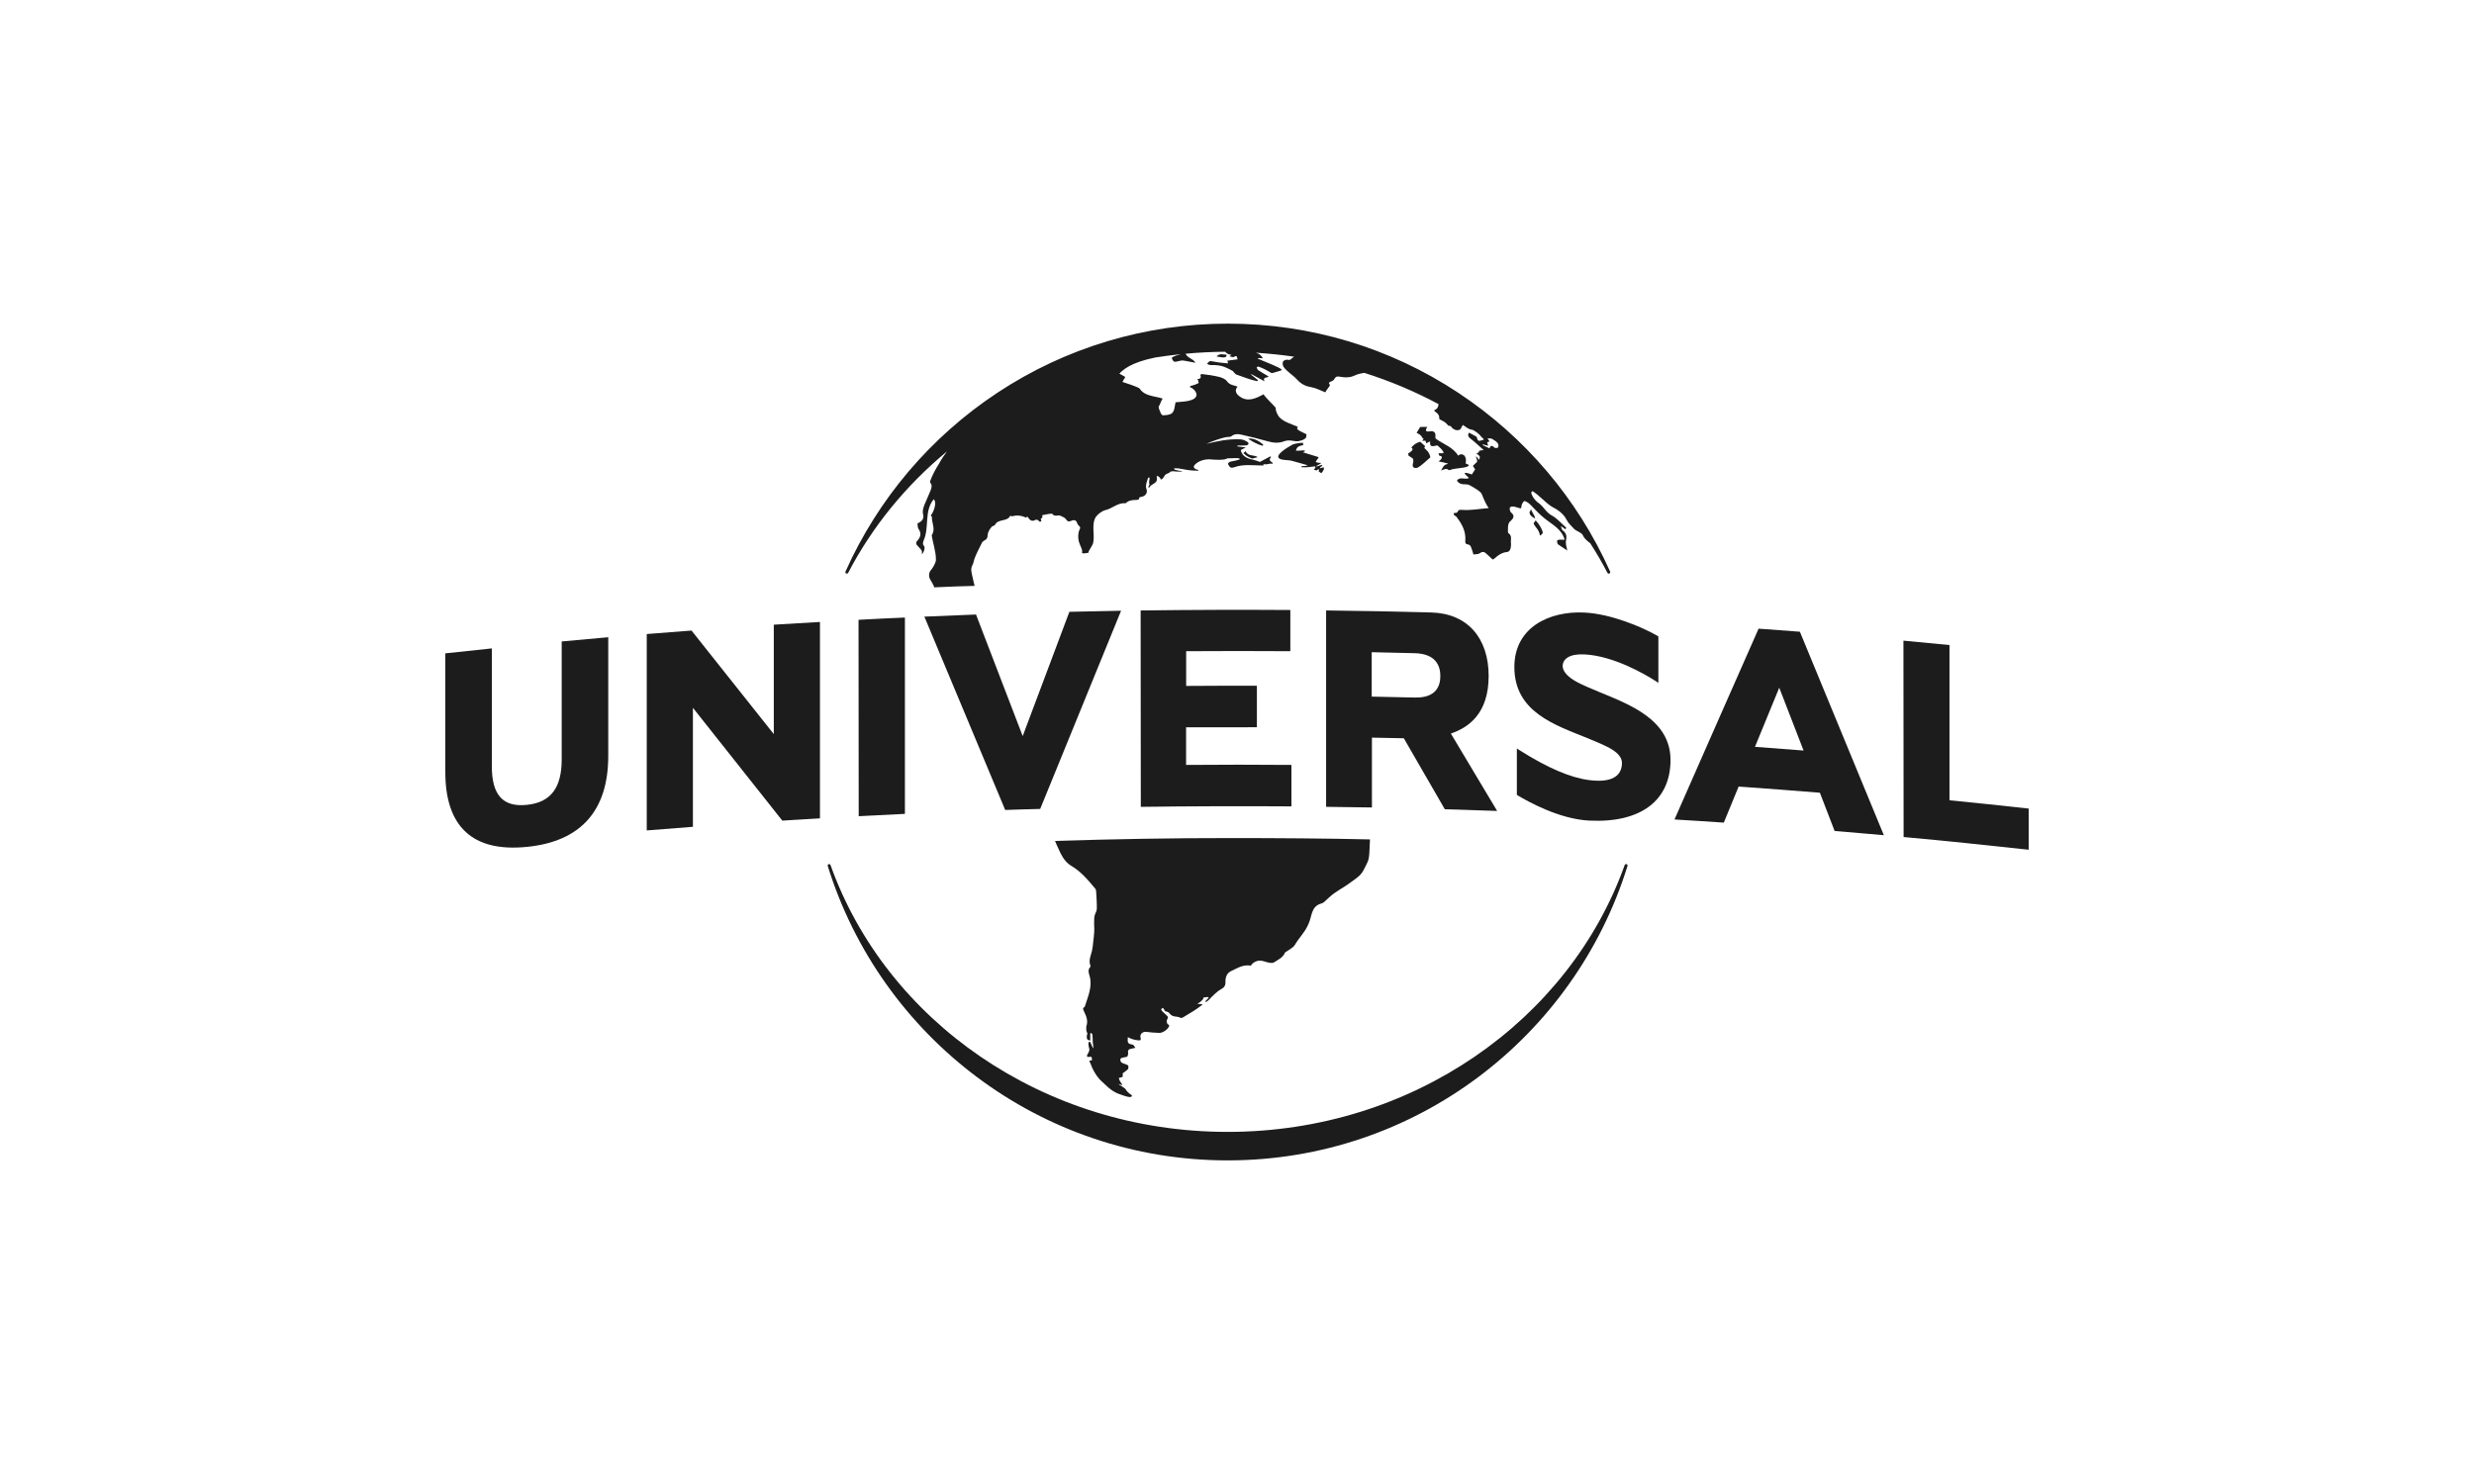 <?xml version="1.0" encoding="UTF-8"?>
<svg id="Layer_1" data-name="Layer 1" xmlns="http://www.w3.org/2000/svg" viewBox="0 0 1000 600">
  <defs>
    <style>
      .cls-1 {
        fill-rule: evenodd;
      }

      .cls-1, .cls-2 {
        fill: #1c1c1c;
        stroke-width: 0px;
      }
    </style>
  </defs>
  <g id="g8">
    <g id="g12424">
      <path id="path1072" class="cls-2" d="m496.22,469.16c-76,0-140.26-50.09-161.64-119.04-.07-.33.07-.67.4-.73.33-.07.67.07.73.4,22.37,62.67,85.76,107.85,160.49,107.85s138.12-45.18,160.49-107.85c.07-.33.4-.47.75-.4.33.07.47.4.4.73-21.38,68.96-85.65,119.04-161.64,119.04"/>
      <path id="path1102" class="cls-2" d="m420.27,211c-.07-.12-.47-.52-.6-.61-.47-.33-.68-.31-1.06-.21-.4.09-.47.21-.75.31-.33.09-.68.09-1.01-.02-.68-.21-1.12-1.08-1.64-1.67-.13.17-.4.49-.4.49-1.83-.8-3.69-1.15-5.68-.54-.2.05-.53-.19-.75-.26-.73,1.46-2.26,1.69-3.61,1.97-.6.12-1.2.4-1.81.73-.33.23-.67.96-1.01,1.22-.33.31-.71.17-1.01.49-1.01,1.1-1.72,2.37-1.74,3.54-.02.92-.33,1.64-1.29,2.06-.4.19-.85.59-1.03.99-1.03,2.02-2.09,4.08-2.93,6.22-.33.87-.47,2.07-.92,2.86-.73,1.34-.4,2.53-.13,3.85.27,1.36,1.03,4.46,1.03,4.46-4.25.09-10.98.33-16.34.59-.05-.68-1.38-2.84-1.64-3.24-.27-.37-.94-2.42.4-3.83.47-.54,1.95-2.68,1.95-4.06.05-3.43-1.36-7.18-1.69-9.98,1.69-2.44-.07-4.91.07-7.39,0-.07-.33-.37-.47-.54,1.74-2.21,2.37-5.87,1.17-6.55-3.95,4.86-1.64,11.34-4.06,16.69-.2.73-.53,1.41.2,2.21.68.7-.53,3.54-.98,3.1.67-1.34-1.2-2.51-2.09-3.73-.27-.35,0-.77,0-1.15,1.52-1.55,2.26-3.17.8-5.19-.4-.57-.27-1.48-.4-2.21,1.74-.68,2.7-1.92,2.3-3.47-.4-1.6.07-3,.67-4.41.73-1.74,1.5-3.47,2.26-5.26.47-1.15.8-2.25-.02-3.26-.13-.17-.2-.47-.13-.59.92-2.51,2.16-4.86,3.64-7.16.94-1.76,2.02-3.38,3.21-4.95-16.59,13.75-30.21,30.39-39.95,49.1-.13.21-.33.33-.53.33-.33,0-.6-.28-.6-.61l.05-.23c13.19-29.46,34.41-54.45,61.38-72.29,27.65-18.28,59.87-27.95,93.16-27.95s65.51,9.67,93.15,27.95c26.97,17.84,48.19,42.83,61.38,72.29l.05.23c0,.33-.27.61-.6.61-.2,0-.4-.12-.53-.31-2.12-4.13-4.46-8.1-6.95-11.97-1.17-.92-2.32-1.76-2.98-3.22-.53-1.22-2.7-1.62-3.66-2.7-.98-1.1-2.18-2.14-2.84-3.43-1.34-2.68-3.61-4.18-6.24-5.56-2.63-1.76-4.72-4.3-7.49-6.1-.27-.14-.47.23-.67.49.4,1.92,1.88,3.54,3.66,4.76,1.69,1.53,2.72,3.61,4.98,4.69,2.09,1.27,3.73,3.19,5.56,4.83l-.07.12-.33.45c-.53-.4-1.1-.8-1.64-1.2l-.13.07c.27.61.33,1.41.77,1.67,1.34.89,1.57,2.3,1.38,3.33-.02.17-.05.31-.07.45-.05.19-.07.37-.07.57v.07c-.02.14-.02.23-.02.4,0,.73.13,1.41.33,2.09.07.37.13.75.27,1.15-1.26-.85-2.55-1.62-3.78-2.51-.27-.21-.27-.77-.4-1.2l.02-.02-.02-.17c.53-.85,1.92-.31,3.07-.49-1.15-4.34-5.07-6.1-8.33-8.8-1.52-1.24-2.91-2.63-4.25-4.04-1.06-1.15-2.18-2.44-3.75-2.82-.33.42-.67.75-.89,1.24-.27.52-.13,1.88-.68,1.76-1.24-.26-3.07-1.24-4.18-.42-.27.61-.02,1.78.6,2.23,1.55,1.29.6,2.53-.6,3.52-.86.82-.82,2.23-.82,3.33,0,.45-.07,1.13.13,1.31,1.78,1.15.82,2.91,1.12,4.39-.02,1.22-.13,3.12-1.6,3.29-3.87.33-5.38,3.8-6.05,2.82-1.08-.96-1.41-1.27-2.12-1.95-.87-.87-1.62-1.29-2.86-.37-.6.45-1.66.35-2.58.49-.27-.85-.4-1.57-.67-2.18-.33-.82-.4-1.71-1.69-1.92-.4-.05-1.01-.17-.92-1.34.33-3.85-1.29-6.78-3.55-9.76-.2-.31-1.06-.61-1.12-.99-.2-.94.73-.35,1.36-.8.6-.42-.05-1.2,2.14-1.03,3.38.26,6.81-.42,10.63-.73-2.09-3.05-2.42-5.37-3.15-6.2-.6-.73-2.81-2.14-4.65-3.1-.47-.23-1.12-.33-1.69-.31-1.38.05-2.55-.26-3.35-1.48,1.2-1.83,3.24-.23,4.88-1.08-.6-.63-1.76-1.48-1.78-1.97.77-.35,2.14.37,2.93.54.47-.77.89-1.34,1.34-2.06-.2-.37-.98-1.22-.82-1.53,1.81-1.85,2-1.1,1.12-3.59.33-.26.77.73,1.24,1.27.13-.63,1.12-1.27-.94-2.44-.13-.12.47-.35.82-.61.27-.19-.02-.49.27-.61.67-.26,1.5-.14,1.72-.37-1.76-1.41-3.12-2.89-4.84-4.18-1.24-.85-1.86-1.81-1.01-2.77.96.54,1.95,1.03,2.89,1.57.6.66.13,1.38,1.24,1.78.27-.19,1.66-.28,1.74-.57.13-.33-.94-.99-1.06-1.22-.53-.92-2.93-2.75-3.75-2.77-1.03-.05-2.81-1.27-3.59-2,.27.23-.47.54-.47.77-.6,2.39-3.45,1.48-4.36-.12-.2-.31-.87-.07-1.1-.35-1.62-1.83-1.55-1.41-3.52-2.51-.13-.12-.05-.45-.13-.99-.13-1.41-2.02-2.21-2.02-2.56,0-.37,1.57-.17,1.76-2.58-9.55-5.12-19.6-9.34-29.97-12.63-1.36.19-2.7.49-3.83,1.01-1.92,1.01-4.25.92-6.43.49-1.06-.19-1.5.26-1.97,1.13-.4.73-1.48.77-2.14,1.38l.47.99c-.53.99-1.2,1.57-1.9,2.86-2.02-.77-3.73-1.76-5.82-2.11-2.3-.37-4.1-1.36-5.61-3.07-1.62-1.78-3.97-3.1-5.4-5.07-.4-.54-.47-1.41-.33-2.02.13-.47.78-.75,1.41-.92.4-.05.89.14,1.29.12.4-.05,1.43-1.15,1.86-1.34-5.14-.73-10.33-1.27-15.54-1.6,1.34.33,2.3,1.03,2.91,2.28-.71-.02-1.34-.07-1.95-.12l-.05.28c3.38,1.48,8.5,3.29,9.65,4.41.07.31-1.12.61-3.83,1.38-.67.14-1.64-1.2-5.66-2.63-.13-.05-.68.31-.67.33.13.43.33.92.68,1.17,1.29.85,2.67,1.64,4.2,2.53-.85.63-2.51.14-1.72,1.92-1.92-1.06-3.61-1.97-5.3-2.89l-.13.19c.94.77,1.86,1.5,2.79,2.25-.07.14-.13.26-.27.42-2.93-.59-5.7-1.76-8.54-2.72-.33-.14-1.1-1.13-1.36-1.41,0,0-2.67-1.48-3.95-1.85-1.26-.37-2.84-.61-4.44-.54-1.6.07-1.95-.54-1.95-.54,0,0,.53-.99,1.32-1.06.77,0,2.81.54,4.04.61,1.24.14,3.07.31,3.07.31-.13-.54-.2-.75-.27-1.1,1.34-.17,2.67-.35,4.13-.54-.33-.73-.07-1.95-1.57-.92-.27.19-.96-.19-1.76-.33.47-.31.68-.42.89-.59-.47-.07-1.03-.12-1.43-.31-.47-.23-.82-.54-1.17-.92-5.35.05-10.68.31-15.98.8.68,1.76,2.89,1.83,4.01,3.66-1.78-.26-3.57-.75-5.3-.94-.98.02-2.26.61-3.19.52-.67-.07-1.1-1.57-1.17-1.53.77-.75,2.21-1.1,3.71-1.53-3.45.35-6.88.82-10.28,1.34-10.14,2.06-13.12,5.07-14.55,6.52,0,0,1.81.99,2.4,1.36-.47.77-.85,1.46-1.17,2,1.57.49,5.73,1.85,6.92,2.63,2.06,3.24,6.05,3,9.34,4.11-.73,1.03-.89,2.14-1.52,3.1-.13.21-.13.63,0,.89.4.85.47,1.46.98,2.3.13.19.47.49.68.47,4.67-.12,4.36-1.53,5.07-5.26,2.28-.31,7.91-.12,8.5-2.84.07-1.53-1.55-2.93-2.72-3.31.07-.14.2-.33.27-.49.86-.05,3.07-.92,3.35-1.22-.4-.54.13-.61-.6-1.48.8-.17,1.2-.17,1.38-.7.05-.14,0-.52-.07-.75-.05-.14-.02-.31.05-.42.13-.14.27-.23.53-.21,2.35.26,4.79.63,7.11,1.2,1.06.31,2.35.82,2.93,1.64,1.2,1.71,2.86,1.64,4.36,2.25-1.43,1.53-.53,3.07.94,4.04,3.21,2.32,6.62.66,9.51-.94,1.01,1.5,3.85,4.11,4.98,5.47,0,0-.33.92,1.01,3.17,1.41,2.32,5.28,3.36,7.96,4.51-.82.87-.4,1.2,3.45,3-.07.63-.02,1.29-.47,1.67-.67.61-1.67.87-2.32,1.03-1.01.31-1.97.07-2.77-.05-1.17-.19-2.32-.26-3.47.19-2.3.89-4.46.63-6.76-.02-3.45-.99-6.92-1.83-10.42-2.63-1.43-.35-2.91-.42-4.22.66-.4.33-1.34.19-2.04.31-1.81.28-6.39,1.92-7.96,2.72,4.13-1.01,8.36-2.02,13.52-1.83.87.05,1.69.23,2.86.92.33.19.71.61.6.96-.05.26-.67.57-.98.57-1.15.09-2.3.05-3.45.05-.02.14-.07.26-.07.37,1.06.12,2.09.26,3.41.4-.75.4-1.38.7-2.04,1.08.53,2.44,2.51,3.43,5,3.9.77.14,1.95.61,2.75.89,1.36-.7,2.65-1.38,3.95-2.11.33-.19.77-.05.4.42-.78.77-.13.73-.33,1.1.33.31.75.66,1.12.99.13.12.13.23-.07.35-1.66-.26-1.62.45-3.64.14-.13.21.53.61-.53.54-3.75-.02-7.53-.61-11.17.68-.77.28-1.62.47-2.14-.45-.2-.31-.53-.73-.47-.96.13-.37.6-.75.96-.82,1.24-.28,2.53-.42,3.85-.96-.07-.77-2.72-.35-5.1-.37-.96.75-4.29.63-6.41.45-2.58-.33-5.79.66-7.09,2.61-.2.33.07.87.4,1.1.33.31,1.52.4,1.46.82-5.52.05-6.99-1.2-10-.92,0,.09.4.21.27.52.4.07.82.14,1.2.28.33.12,1.15.17,1.72.23.13.07.13.17,0,.23-.85,0-2.14.07-2.46,0-.75-.26-1.48,0-2.02,0-.6.8-1.6.8-2.09,1.29-.53.42-1.03,2.09-1.95,1.9-.02-.82-.86-1.03-1.17-1.41-.13.09-.33.17-.47.23.94,2.93-2.12,2.77-2.93,4.46-.33.23-.27-.23-.4-.31.33-.42.33-.75.53-.96-.47-.57,0-1.83,0-2.65-.13-.23-.6-.17-.73.31-.4,1.36-.94,2.46-.67,3.87.75,1.53.02,3.05-1.69,3.47-.47.14-1.36,0-1.12.96,0,.02-.67.33-1.06.33-2.23-.02-3.31.35-4.44,1.34-3.15-.31-5.26,2.09-8.05,2.75-1.5.35-2.98,1.53-3.92,2.7-1.92,2.93-.47,7.04-1.08,10.33-.27,1.48-1.86,3.12-2,4.27,0,0-.27.02-.47.05-.47.02-1.72.45-2.14-.12.53-1.03-.82-2.86-1.22-4.44-.4-1.48-.4-3.45.27-4.86.4-.82.4-1.01-.4-1.71-.2-.17-.33-.4-.4-.59-.53-1.48-1.08-1.9-2.7-1.22-.77.37-1.43.23-1.97-.68-.4-.66-1.5-1.08-2.35-1.46-.96-.37-2.18.59-3.15-.68-.33-.42-3.1.37-4.09.47-.13.07.33.92-.27,1.24-.13.12-.4.19-.33.4,0,.07.33.63.2.77-.27.23-.4.23-.4.23h-.27Zm185.21-30.02c.92-1.78-1.15-2.75-2.44-3.57-.4-.23-1.03-.09-1.78-.17.4.57.53.87.82,1.22-.33.14-.67.26-.96.37.13.42.2.8.4,1.41-.89-.23-1.5-.42-2.14-.57l-.13.26c.89.43,1.78.87,2.79,1.34.4-1.08.98-1.38,1.97-.31.2.26,1.38.19,1.48,0"/>
      <path id="path1148" class="cls-1" d="m495.73,143.38c.4,1.9-2.75.87-3.99.75,1.34-1.48,2.75-.68,3.99-.75"/>
      <path id="path1154" class="cls-2" d="m526.92,179.95c-2.91.4-2.79,1.5-3.12,2.25,1.01.14,2.63-.19,3.55-.07l.13.33c-.2.09-.33.19-.82.42,2.26.73,4.27,1.34,6.36,1.95-.2.61-1.03,1.41-1.22,1.9,1.15.66,2.09.28,2.16.47.13.19-1.32.82-1.86,1.2l.13.23c.6-.19,1.92-.73,2.12-.61.53.4-.67.54-.94,1.31.67-.09,1.29-.33,1.62-.4.13.19-.13.35.2.61-1.08,2-.96,2.02-2.23,1.03-.13-.12.47-.54-.05-.87-.2-.12-.33.33-.8.52-.33-.14-.67-.21-1.08-.31.13-.4,1.03-.77.47-1.36-1.78.28-3.64.45-5.26.37-.4-.09-.27-.37-.02-.45.96.02,2.37-.23,2.3-.37-2.18-.66-4.01-1.08-6.01-1.69-1.88-.61-5.07-.14-5.79-1.41-.67-1.17,2.32-3.38,5.49-5.14.68-.42,2.55-.77,4.39-.85.2.09-.2.73.27.92"/>
      <path id="path1200" class="cls-1" d="m618.76,205.77c.67,1.78,1.74,2.84,1.72,3.87-1.48-.73-2.26-1.55-2.23-2.53.02-.42.53-.4.53-1.34"/>
      <path id="path1206" class="cls-2" d="m502.58,183.17c.27-.09.67-.59.89-.77.92,2.21,3.31,1.36,4.93,2.44-.82.19-1.55.37-2.3.57-2-.87-2.18-1.01-3.52-2.23"/>
      <path id="path1236" class="cls-2" d="m504.48,177.37c1.95-.35,4.34.73,6.13,2.46l-.2.42c-2.7-.73-4.65-2.02-5.91-2.89"/>
      <path id="path1266" class="cls-2" d="m571.14,187.34c.27-.8.13-1.64-.13-2.02-.89-.54-.8-.57-1.69-1.1.05-.14-.13-.75-.13-.92.77-.37.96-.63,1.48-1.06.8-1.01-.33-1.1-.13-1.38.96-1.22,2.28-1.95,3.52-2.25.6.54,1.2,1.08,1.97,1.76-.02.05-.2.54-.33.77.8.75,2.04,1.62,2.46,3.76-2,1.76-3.73,3.4-4.9,4.04-.6.37-1.46.35-1.88.05-.27-.23-.53-.66-.27-1.64"/>
      <path id="path1296" class="cls-2" d="m576.49,179.22c-.13-.37-.2-.7-.33-1.06-.4.12-.53-.12-1.29.14.4-.7.47-.73.71-1.1l-.4.21c-.33-.47-.53-1.03-.92-1.38-.53-.49-1.24-.8-1.66-1.03.47-.85.94-1.6,1.43-2.37.71,0,1.67,0,2.89-.02-1.06,1.64-.53,2.04,1.1,1.78,1.41-.21,2.28.31,2.18,1.83-.05.47.07.96.07,1.1,3.19,2.32,7.07,3.47,9.11,6.9,1.43-1.34,3.71-.23,3.05,3.17.4.14.8.33,1.2.52-.02.17-.02.33-.02.35-.6,1.08-5.49.89-7.51,1.76-1.08.45-.4-1.31-3.59.23,1.41-3.1,2.06-2.18,2.81-2.84-1.06-.21-2.28-.49-3.87-.87,1.15-.63,2.14-2.14.47-2.25-.27-.02-.27-.61-.47-1.03h1.78c.13-.12.2-.26.33-.33-.8-1.34-1.32-1.76-2.53-2.82-1.15-.05-3.29,1.36-2.98-1.64-.67.31-1.1.49-1.57.75l.02.05-.07-.05"/>
      <path id="path1326" class="cls-2" d="m622.42,216.33c-.4-2.28-1.76-3-2.49-4.55-.13-.28.47-.85.8-1.38,1.52,1.62,2.7,3.73,2.86,4.95.07.73-.4.12-.77,1.15-.13-.05-.4-.05-.4-.17"/>
      <path id="path1356" class="cls-2" d="m488.55,403.46c0-.6-1.24-.27-2.09-.13-.27.02.71.53-2.49,2.56.47,0,2.7.05,1.95.4-2.56,2.06-5.1,3.43-7.86,5.12-.27.13-.68.2-.89.13-1.36-.89-3.1,0-4.46-1.83-.53-.77-1.41-.67-1.76-.89-.13-.05-.73-1.41-.94-1.29-.07.07-.71.4-.67.6.07.27.47.75.47.75.67.73,1.72,1.52,2.26,2.23.07.13-.05.73-.4,1.29-.13.27-.13.94.2,1.55.13.33.8.2.71.8-.2,1.22-2.55,2.93-3.95,2.86-1.76-.02-3.52-.2-5.26-.4-1.48-.2-2.75.89-2.35,2.37.27.85-.05,1.1-.67,1.06-1.6-.13-3.05-.47-4.48-1.32-.2,2.44.02,2.7,2.04,3.07.33.07.6.75,1.03,1.26-1.43.47-3.35.13-2.95,2.04.13.47-.2,1.03-.33,1.52-.85.33-2.46.33-2.77.89-.4,2.02,1.72,1.74,3.17,2.7.07.6.07,1.17-.07,1.41-.47.53-1.64,1.34-2.21,1.76.05.68.13,1.2-.13,1.48-.4.07-1.01.33-1.43.4.27,1.34,1.15,2.21,1.48,2.75-.05.27-1.06-.27-1.72-.33l2.12,1.38c1.22.71.71.94,1.86,2,1.08.96,1.62,1.15,1.57,1.27-.07.2.2,1.22-3.1.13-3.92-1.27-4.93-1.76-9.53-6.22,0,0-2.46-2.21-4.13-6.85-.13-.33-.53-.75-.33-1.03.13-.2.4-.27.92-.2-.05-.47.05-1.2-.2-1.38-.4-.33-1.76.4-1.83-.53.53-1.38.77-1.08,1.01-2.42.07-.4-.4-.87-.4-2.81,0-.33.53-.47.77-.27.4.85.73,2.02,1.32,2.55-.67-4.04-.13-2.86-.53-5.82-.47-.6-.67-.27-.82-.27v2.89c-1.17-.13-1.6-.53-1.34-2.32.05-.27.47-.07.02-.92-.4-.73-.27-1.86-.27-2.46.78-2.09.07-4.01-.8-5.79-1.15-2.21.02-1.52.27-2.44,1.17-3.85,3.01-7.63,1.92-11.92-.33-1.22-.98-2.63.2-3.87.13-.13.07-.53,0-.77-.71-2.06.27-3.87.71-5.79.27-1.29.4-2.63.53-3.95.27-2.16.53-4.36.33-6.53.05-1.52-.05-2.26.13-3.41.13-1.01.92-1.97.96-3.01.05-2.35-.13-4.7-.27-7.04-.02-.4-.13-.92-.4-1.22-2.89-3.47-5.77-6.9-9.69-9.2-2.81-1.66-4.1-4.53-5.64-7.96-.27-.53-.53-1.29-.89-2.09,23.73-.75,47.41-1.17,71.05-1.15,17.77,0,38.47.12,56.26.54-.13,2.44-.27,5.26-.27,5.73-.27,3.38-.85,3.57-2.32,6.67-1.27,2.46-3.38,3.57-5.24,4.98-2.89,2.21-6.27,3.71-8.9,6.27-.94.75-1.78,1.92-2.84,2.23-4.44,1.15-3.78,5.35-5.4,8.54-1.5,3.41-3.45,4.9-5.49,8.38-.89,1.22-2.58,1.97-3.85,2.89-.89,2.18-2.91,2.98-4.67,4.13-1.62.47-3.4-.6-5.07-.78-1.57-.27-3.52.85-4.09,2-3.17-.53-5.12.86-7.79,2.09-2.04.86-2.53,2.7-2.49,4.53.05,1.41-.53,2.21-1.52,2.75-2.09,1.15-3.59,2.81-5.26,4.53-.71.73-1.27.8-1.36.8-.02.02-.53.07,1.36-1.66h-.04Zm-1.36,1.66h0"/>
      <path id="path1386" class="cls-2" d="m741.56,335.98c-1.97-5.19-3.97-10.33-5.96-15.47-10.94-.89-21.9-1.71-32.84-2.49l-5.99,14.58c-6.64-.45-13.28-.89-19.93-1.27,11.34-25.77,22.65-51.52,33.99-77.15,2.77.21,5.56.4,8.33.61,2.79.21,5.56.4,8.36.63,11.31,27.37,22.63,54.8,33.94,82.27-6.62-.61-13.26-1.15-19.9-1.71h0Zm-32.2-34.03c6.55.49,13.1.99,19.65,1.5-3.29-8.47-6.55-16.92-9.83-25.4-3.26,7.98-6.55,15.94-9.81,23.89"/>
      <path id="path1416" class="cls-2" d="m406.31,327.49c-10.89-26.15-21.78-52.18-32.67-78.18,6.95-.31,13.92-.59,20.87-.85,6.29,16.38,12.58,32.77,18.87,49.15,6.29-16.76,12.58-33.52,18.87-50.25,6.97-.17,13.92-.31,20.89-.43-10.91,26.64-21.8,53.35-32.69,80.13-2.35.07-4.72.12-7.07.19-2.35.07-4.69.17-7.06.23"/>
      <path id="path1446" class="cls-2" d="m198.8,309.81c0,11.31,4.22,16.62,14.11,15.61,9.9-.99,14.13-7.09,14.13-18.4v-47.67c6.27-.61,12.56-1.17,18.82-1.71v47.97c0,22.06-11.01,34.64-32.95,36.8-21.92,2.18-32.91-8.21-32.91-30.28v-47.97c6.27-.68,12.53-1.36,18.8-2"/>
      <path id="path1476" class="cls-2" d="m646.22,279.7c12.25,5.05,29.01,11.2,29.01,27.55s-11.95,25.56-32.84,24.53c-12.32-.61-25.21-7.96-28.87-10.16-.13-.07-.27-.14-.4-.23v-18.78c.4.23.75.45,1.12.73,11.24,7.11,20.54,11.12,28.12,12.06,9.04,1.15,13.24-1.55,13.24-6.97,0-2.25-1.88-4.48-5.94-6.48-2.32-1.17-5.12-2.32-8.07-3.54-13.14-5.33-29.48-10.54-29.48-28.73,0-16.08,14.18-22.7,28.24-22.02,10.75.49,23.56,5.91,29.57,9.41.13.07.27.17.4.23v18.78c-.4-.23-.75-.47-1.12-.73-3.71-2.37-16.76-10.21-28.85-10.77-6.08-.28-8.71,1.92-8.71,4.76,0,2.02,1.95,4.41,5.96,6.5,2.37,1.27,5.4,2.51,8.59,3.85"/>
      <path id="path1506" class="cls-2" d="m586.44,296.58c6.24,10.42,12.46,20.84,18.71,31.29-7.04-.26-14.11-.49-21.15-.68-5.52-9.6-11.03-19.18-16.57-28.7-4.3-.09-8.59-.19-12.89-.26v28.24c-6.17-.12-12.35-.19-18.52-.26v-79.4c14.18.14,28.35.45,42.53.82,14.76.4,23.17,10.49,23.17,25.68s-8.12,20.84-15.28,23.28h0Zm-31.99-14.93c5.77.14,11.57.26,17.34.37,8.66.23,10.4-4.6,10.4-8.68s-1.76-9.04-10.4-9.25c-5.77-.17-11.57-.28-17.34-.4"/>
      <path id="path1536" class="cls-2" d="m347.09,330c-.05-26.48-.07-52.93-.07-79.4,6.24-.35,12.51-.66,18.75-.92v79.38c-6.22.31-12.44.61-18.66.94"/>
      <path id="path1566" class="cls-2" d="m479.42,294.06v15.21c14.2-.12,28.38-.12,42.58,0v16.76c-20.3-.14-40.6-.07-60.88.19-.05-26.48-.07-52.93-.07-79.4,20.16-.26,40.35-.33,60.51-.19v16.66c-14.04-.09-28.07-.09-42.11,0v14.04c9.53-.07,19.06-.09,28.59-.07v16.78c-9.53-.02-19.06,0-28.59.02"/>
      <path id="path1596" class="cls-2" d="m312.77,252.57c6.22-.37,12.44-.75,18.66-1.1v79.4c-5.09.28-10.16.59-15.26.92l-.2-.31c-11.97-15.16-23.94-30.25-35.89-45.3v48.11c-6.22.47-12.44.96-18.66,1.46v-79.4c6.03-.47,12.06-.96,18.1-1.41l.2.26c11.01,13.8,22.02,27.7,33.05,41.61"/>
      <path id="path1626" class="cls-2" d="m769.35,259.02c6.22.57,12.42,1.17,18.64,1.78v62.76c10.68,1.06,21.36,2.16,32.01,3.36v16.64c-16.83-1.86-33.68-3.59-50.56-5.14-.02-26.45-.07-52.93-.07-79.4"/>
    </g>
  </g>
</svg>